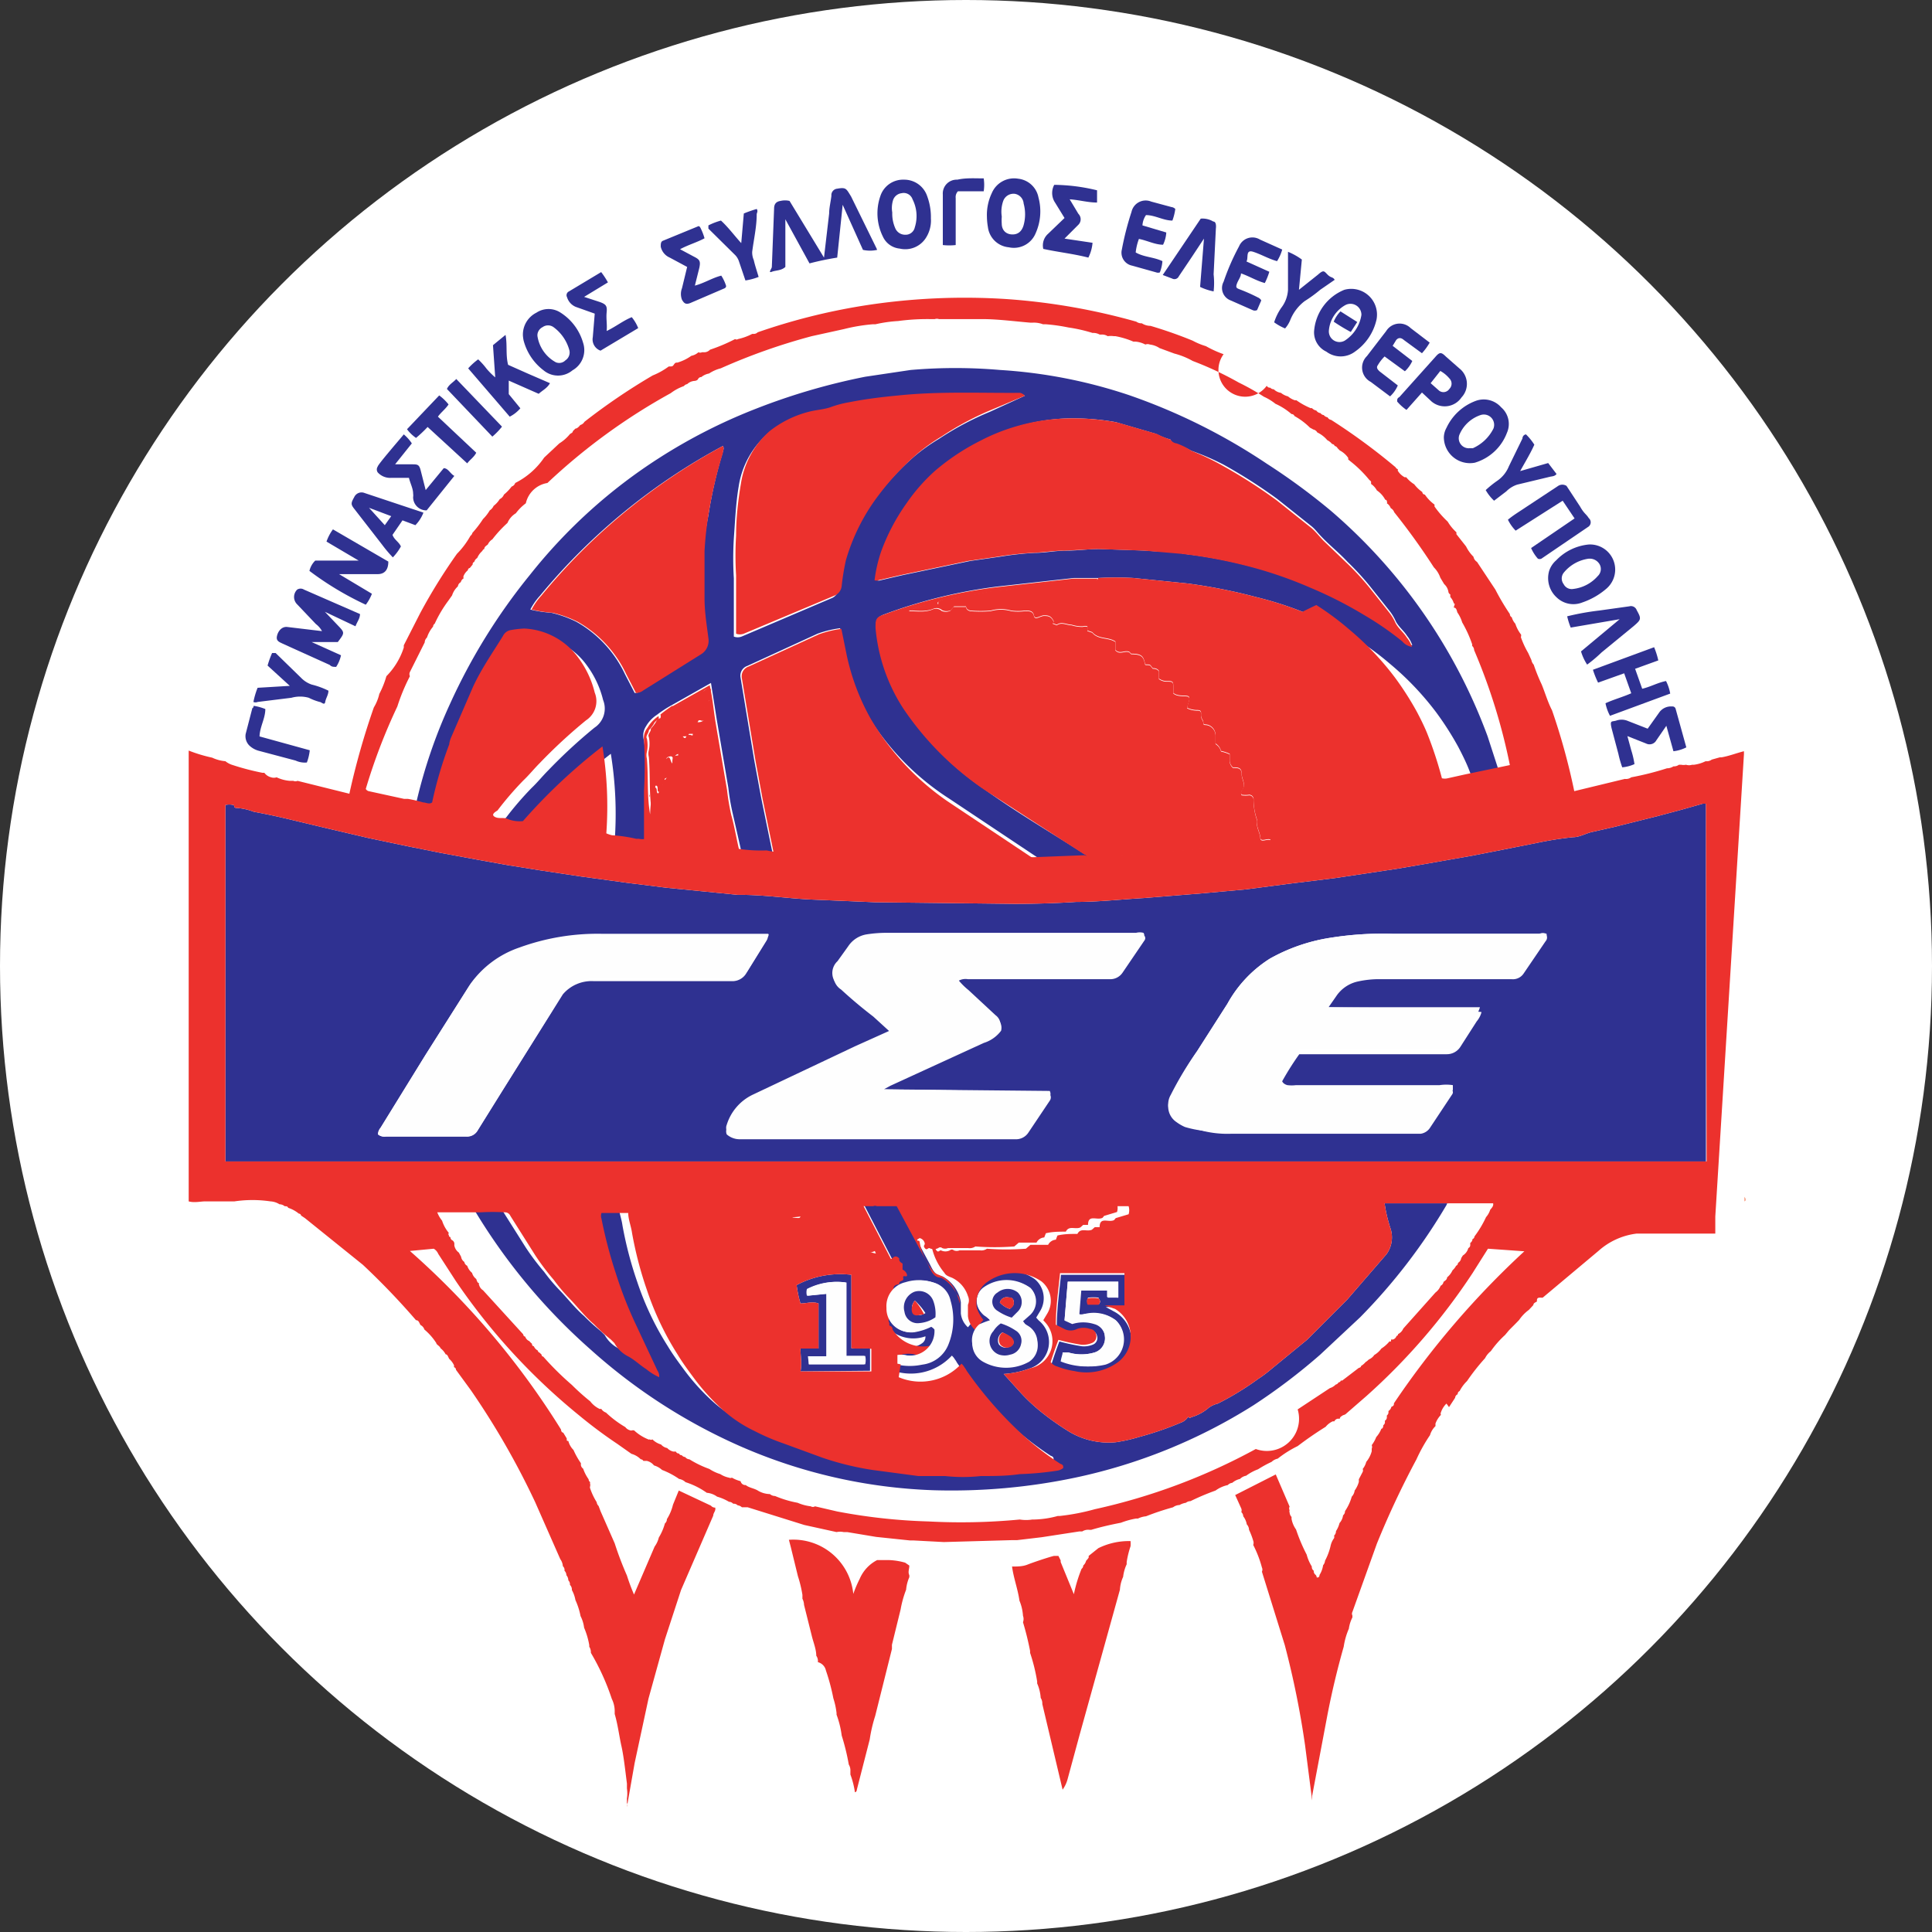 <?xml version="1.0" encoding="iso-8859-1"?>
<svg xmlns="http://www.w3.org/2000/svg" width="60" height="60" xmlns:v="https://vecta.io/nano"><rect width="100%" height="100%" fill="#333333" stroke="none"/><style><![CDATA[.F{fill:#ec312d}.G{fill:#2f3191}.H{fill:#fefefe}]]></style><circle cx="30" cy="30" r="30" fill="#fff"/><path d="M32.73 48.32h.14l.07.14h0 0a0 0 0 0 0 0 .05l.41 1h0a4.49 4.49 0 0 1 .24-.79.12.12 0 0 0 .05-.1h0a.29.29 0 0 0 .09-.15h0 0s.06-.06.08-.1h0v-.05h0 0 0 0 0 0 0l.3-.24h0 0a2.14 2.14 0 0 1 1-.22.88.88 0 0 1 0 .16 2.92 2.92 0 0 0-.12.49v.07a1.25 1.25 0 0 0-.11.39h0a1.12 1.12 0 0 0-.1.4l-.8 2.88-.45 1.62-.38 1.4a1 1 0 0 1-.15.31l-.63-2.66a.32.32 0 0 0-.05-.19h0a1.35 1.35 0 0 0-.11-.45v-.06a5.51 5.51 0 0 0-.22-.89v-.06a8.89 8.89 0 0 0-.22-.89h0a.29.29 0 0 0 0-.2h0a1.47 1.47 0 0 0-.11-.47h0c-.05-.36-.18-.69-.23-1.06.17 0 .33 0 .48-.06s.62-.22.82-.27zm-7.33 3.3h0a.29.29 0 0 0-.05-.2h0c0-.19-.08-.39-.13-.58l-.25-1h0a.45.45 0 0 0-.05-.19v-.12a3.77 3.77 0 0 0-.14-.58h0l-.22-.9-.06-.23a1.87 1.87 0 0 1 2 1.68 3.9 3.9 0 0 1 .2-.47 1.17 1.17 0 0 1 .54-.58h.09.29a2.09 2.09 0 0 1 .49.08h0l.13.09c0 .11-.05.2 0 .3v.06a1.24 1.24 0 0 0-.1.39h0a3.25 3.25 0 0 0-.17.61l-.27 1.1v.06.07l-.52 2.08a4.55 4.55 0 0 0-.17.73l-.4 1.56s0 .07-.06.08h0a2.61 2.61 0 0 0-.14-.55V55a.35.35 0 0 0-.05-.2h0a7 7 0 0 0-.22-.9h0a2.94 2.94 0 0 0-.16-.65v-.05a2.36 2.36 0 0 0-.1-.46 6.42 6.42 0 0 0-.23-.86h0a.34.34 0 0 0-.25-.26z" class="F"/><g class="G"><path d="M27.24 7.76a1 1 0 0 1-.44 0l-.63-1.4L26 8a8.77 8.77 0 0 0-.86.18l-.75-1.37v1.48c-.13.12-.29.1-.42.15s0-.1 0-.15l.07-1.81c0-.14.06-.22.2-.24a.6.6 0 0 1 .28 0L25.59 8l.16-1.37c0-.18.05-.37.07-.55a.2.2 0 0 1 .18-.22c.28-.05.28 0 .43.24l.78 1.59a.64.64 0 0 1 .03.07zM11.18 19.07c0 .14-.09.24-.14.38l-.95-.45h0l.4.42c.22.23.22.23 0 .52h-.81 0l.91.41a1.05 1.05 0 0 1-.15.36c-.09 0-.14 0-.2-.06l-1.46-.66c-.1-.05-.21-.08-.18-.23s.14-.3.31-.29l1.09.13a.69.69 0 0 0-.19-.22l-.58-.61a.32.32 0 0 1 0-.46.2.2 0 0 1 .21 0zm.37-.63a1.37 1.37 0 0 1-.19.34 9.66 9.66 0 0 1-1.75-1.05.65.65 0 0 1 .18-.32h1.35 0l-1-.59a1.4 1.4 0 0 1 .2-.38l1.72 1c0 .25-.11.39-.33.39h-1.2 0zm33.29-4.86a.63.63 0 0 1 .08-.29 1.63 1.63 0 0 1 .91-.84.72.72 0 0 1 .79.2.68.68 0 0 1 .18.79 1.53 1.53 0 0 1-1 .93.81.81 0 0 1-.96-.79zm.8.34h.1a1.31 1.31 0 0 0 .64-.61.32.32 0 0 0-.4-.42 1.09 1.09 0 0 0-.66.62.31.31 0 0 0 .32.41zM28.91 6.78a1 1 0 0 1-.17.63.76.76 0 0 1-.8.31.64.64 0 0 1-.52-.37 1.63 1.63 0 0 1-.08-1.26.74.74 0 0 1 .73-.51.75.75 0 0 1 .72.5 1.88 1.88 0 0 1 .12.7zm-1.2-.18a1.11 1.11 0 0 0 .09.48.33.33 0 0 0 .31.21.29.29 0 0 0 .3-.23 1.15 1.15 0 0 0-.07-.87A.29.29 0 0 0 28 6a.32.32 0 0 0-.26.2.82.82 0 0 0-.03.4zm13.1 3.69A1.51 1.51 0 0 1 41.75 9a.8.8 0 0 1 1 .92 1.65 1.65 0 0 1-.67 1 .74.74 0 0 1-.89 0 .66.66 0 0 1-.38-.63zm1.47-.51a.34.34 0 0 0-.49-.31 1 1 0 0 0-.52.79.33.33 0 0 0 .49.32 1.16 1.16 0 0 0 .52-.8zm7.06 7.13a.78.78 0 0 1 .55 1.37 2.25 2.25 0 0 1-.75.43.75.75 0 0 1-.8-.16.81.81 0 0 1-.23-.82.74.74 0 0 1 .22-.33 1.61 1.61 0 0 1 1.01-.49zm0 .44a1.21 1.21 0 0 0-.78.44.29.29 0 0 0 0 .35.28.28 0 0 0 .3.15 1.19 1.19 0 0 0 .76-.4.3.3 0 0 0 .06-.36.35.35 0 0 0-.31-.18zM30.65 6.74A1.58 1.58 0 0 1 30.8 6a.75.75 0 0 1 .82-.45.72.72 0 0 1 .63.58 1.66 1.66 0 0 1-.09 1.12.73.73 0 0 1-.83.43.72.72 0 0 1-.65-.63 2 2 0 0 1-.03-.31zm.46 0a1.34 1.34 0 0 0 0 .2c0 .21.13.33.31.34s.31-.08.37-.29a1.27 1.27 0 0 0 0-.67.33.33 0 0 0-.27-.3.34.34 0 0 0-.36.21 1 1 0 0 0-.05.49zm-14.87 3.69a.76.76 0 0 1 .42-.72.68.68 0 0 1 .75 0 1.65 1.65 0 0 1 .7.94.72.72 0 0 1-.33.85.7.7 0 0 1-.9 0 1.7 1.7 0 0 1-.62-.93 1.25 1.25 0 0 1-.02-.14zm.45 0a1.12 1.12 0 0 0 .57.82.27.27 0 0 0 .3-.06.29.29 0 0 0 .12-.32 1.31 1.31 0 0 0-.49-.71.29.29 0 0 0-.34 0 .29.29 0 0 0-.16.23zm30.38 6.05a1.31 1.31 0 0 1-.24-.34c.18-.15.37-.26.56-.39l1-.66a.24.24 0 0 1 .26 0l.42.64c.13.23.19.23.27.36a.17.17 0 0 1 0 .26l-1.47 1a.13.13 0 0 1-.11 0 1.25 1.25 0 0 1-.21-.33l1.35-.92-.37-.55zm4.3 3.62a2.41 2.41 0 0 1 .13.41l-.72.26.22.62c.26-.06.48-.19.74-.24a1.38 1.38 0 0 1 .13.39l-1.87.69a1.4 1.4 0 0 1-.14-.39c.26-.12.53-.19.8-.31l-.22-.62-.81.29a2.78 2.78 0 0 1-.16-.4z"/><path d="M14.54 11.44a2 2 0 0 1 .31-.28 2.26 2.26 0 0 1 .26.29 2.29 2.29 0 0 0 .27.27l-.07-1 .39-.32c.06.32 0 .62.08.93l.63.28.67.29c-.09.16-.23.22-.35.33l-.93-.41v.42l.36.44a1.06 1.06 0 0 1-.33.26zm28.71-.7l.61.47a1 1 0 0 1-.23.32l-.63-.46a1.31 1.31 0 0 0-.21.27c-.06.08 0 .14.05.19l.57.44a1 1 0 0 1-.24.34l-.6-.45a.5.5 0 0 1-.12-.8l.6-.78a.49.49 0 0 1 .76-.09l.59.45a1.85 1.85 0 0 1-.24.33l-.41-.3-.15-.11c-.09-.08-.17-.08-.24 0zm-7.03-3.52a1 1 0 0 1-.1.38c-.25 0-.49-.13-.75-.18a1.72 1.72 0 0 0-.1.42c.26.15.56.14.83.27a1.2 1.2 0 0 1-.08.35.16.16 0 0 1-.11 0l-.75-.21a.41.41 0 0 1-.32-.5 9.12 9.12 0 0 1 .3-1.17.45.45 0 0 1 .61-.32l.63.17a.2.2 0 0 1 .12.06 1.72 1.72 0 0 1-.09.36c-.28 0-.54-.17-.82-.17a.62.62 0 0 0-.11.32zm3.6.53a1.31 1.31 0 0 1-.16.36c-.26-.07-.49-.21-.74-.29s-.14.19-.21.3l.71.32a2.13 2.13 0 0 1-.14.35c-.26-.07-.48-.21-.74-.3 0 .11-.09.21-.13.33s0 .13.1.17a5.62 5.62 0 0 1 .56.25.21.21 0 0 1 .1.09l-.13.3a.16.16 0 0 1-.14 0l-.68-.3a.41.41 0 0 1-.22-.58 7.18 7.18 0 0 1 .48-1.1.45.45 0 0 1 .65-.21zm-26.67 8.17a1.14 1.14 0 0 1-.25.39l-.4-.15-.31.45c.05.15.2.22.26.36a1.56 1.56 0 0 1-.25.34 4 4 0 0 1-.33-.39L11 15.8c-.11-.14-.1-.18 0-.36a.25.25 0 0 1 .32-.13zm-1 .11l-.69-.26.49.54zm6.69-5.75c.29-.14.51-.32.78-.43a1.27 1.27 0 0 1 .2.34l-1.17.7a.37.37 0 0 1-.24-.42l.06-.73-.59-.21a.47.47 0 0 1-.27-.3.13.13 0 0 1 .06-.18l1-.6h0a2.53 2.53 0 0 1 .21.32l-.74.45.49.16c.19.07.23.12.21.32s.02.37 0 .58z"/><path d="M12.79 13.77l-.52.65h.52c.18 0 .23 0 .28.21l.15.59.56-.68c.14 0 .2.17.33.24l-.86 1.07a.41.41 0 0 1-.42-.41.37.37 0 0 0 0-.11c0-.16-.09-.32-.13-.49h-.55a.52.52 0 0 1-.42-.17.16.16 0 0 1 0-.18c0-.06.74-.91.81-1a1.32 1.32 0 0 1 .25.28zm8.95-6.72a1.83 1.83 0 0 1 .14.35c-.24.13-.5.2-.76.34l.43.23c.18.09.21.14.17.34l-.14.56c.3-.08.54-.24.82-.31a1.3 1.3 0 0 1 .15.32c0 .07-.07.08-.11.1l-1 .43c-.15.06-.2 0-.26-.1a.5.5 0 0 1 0-.36l.16-.66L20.8 8a.48.48 0 0 1-.28-.34c0-.08 0-.15.06-.18l1.12-.46zm10.66.68a.48.48 0 0 1 .15-.47l.51-.49-.32-.52a.54.54 0 0 1 0-.51 5.83 5.83 0 0 1 1.33.17v.38c-.29 0-.55-.08-.85-.1l.27.45a.24.24 0 0 1 0 .34l-.43.43.87.13a1.26 1.26 0 0 1-.13.46c-.47-.12-.94-.17-1.4-.27zm19.35 14.81l-.31.45a.24.24 0 0 1-.32.1l-.58-.23.12.44a2.71 2.71 0 0 1 .1.43 1.18 1.18 0 0 1-.38.1 3.31 3.31 0 0 1-.12-.42l-.21-.79c-.06-.26 0-.2.14-.24a.5.5 0 0 1 .34 0l.64.25.37-.52a.45.45 0 0 1 .39-.17.1.1 0 0 1 .11.08l.33 1.19a1.15 1.15 0 0 1-.4.12zm-7.59-10.35l-.48.54a1.48 1.48 0 0 1-.29-.26c0-.07 0-.1.07-.14l1.12-1.25c.13-.15.18-.15.33 0l.41.36a.61.61 0 0 1 .07.9.63.63 0 0 1-.93.13zm.27-.29l.26.23a.22.22 0 0 0 .32-.05.23.23 0 0 0 0-.33 1 1 0 0 0-.28-.23zm4.24 7.24a8.1 8.1 0 0 1 1-.18l.93-.13a.19.19 0 0 1 .23.12c.15.27.14.29-.09.49l-1 .82a4.29 4.29 0 0 1-.45.38 1.53 1.53 0 0 1-.19-.41l1.2-1-1.52.26a2.28 2.28 0 0 1-.11-.35zM37.29 6.79a.65.65 0 0 1 .39.09c.09 0 .09.14.08.22l-.07 1.42a2.37 2.37 0 0 1 0 .53 1.73 1.73 0 0 1-.42-.14l.12-1.5h0L37 8l-.39.58a.15.15 0 0 1-.21.07l-.29-.11zm3.14 1.27l-.09.94.59-.47c.18-.16.19-.11.3 0s.16.06.22.16L41 9a4.21 4.21 0 0 1-.48.35 1.38 1.38 0 0 0-.45.59.92.92 0 0 1-.16.26 1.63 1.63 0 0 1-.34-.19 1.7 1.7 0 0 1 .22-.45A1 1 0 0 0 40 9V7.94v-.12a2 2 0 0 1 .43.24zm-16.87.54a1.91 1.91 0 0 1-.41.11l-.2-.59a.52.52 0 0 0-.11-.19L22 7.1V7a2 2 0 0 1 .39-.15c.23.21.41.46.63.7l.08-.92a3.84 3.84 0 0 1 .4-.14c.05.07 0 .12 0 .17 0 .38-.09.77-.14 1.16a.6.6 0 0 0 .05.26c.03.14.09.32.15.52zM9 21.3l-.69-.63a2.93 2.93 0 0 1 .14-.39h.11l.8.78a.83.83 0 0 0 .32.2 2.5 2.5 0 0 1 .52.19c0 .13-.08.23-.1.35s-.12 0-.17 0a1.71 1.71 0 0 1-.34-.13 1 1 0 0 0-.54 0L8 21.8a.17.17 0 0 1-.13 0 2.41 2.41 0 0 1 .13-.44zm39.08-6.92l.26.34c-.06.08-.15.07-.22.09l-1 .24a.85.85 0 0 0-.34.21l-.38.29a1.4 1.4 0 0 1-.26-.33 3.26 3.26 0 0 1 .36-.29 1 1 0 0 0 .36-.45l.42-.86s0-.11.11-.13a1.72 1.72 0 0 1 .26.32c-.12.27-.28.53-.44.82z"/><path d="M13.28 13.26a3.82 3.82 0 0 1-.36.34 1.18 1.18 0 0 1-.28-.27l1-1.05a1.53 1.53 0 0 1 .29.28c-.09.14-.23.24-.33.38l1.19 1.12c-.07.14-.19.21-.28.33zm-5.4 8.66a1.61 1.61 0 0 1 .36.1c0 .29-.17.55-.18.85l1.56.43a1.51 1.51 0 0 1-.09.38.68.68 0 0 1-.35-.06l-1.13-.3a.68.68 0 0 1-.31-.17.41.41 0 0 1-.11-.36l.21-.81c0 .02.02.02.04-.06zM30.55 5.54a1.34 1.34 0 0 1 0 .4h-.8a.26.26 0 0 0-.07.21v1.46a1.78 1.78 0 0 1-.4 0h0V6.04a.43.43 0 0 1 .45-.46c.27-.06.53-.04.82-.04zm-15.26 8.02l-1.41-1.48c.06-.14.19-.2.29-.31l1.42 1.48a2.18 2.18 0 0 1-.3.31z"/></g><path d="M54.17 37.31v-.53-13.36-.09c0-.03 0 .08 0 .13v.71 13c.04.04.09.11 0 .14z" fill="#f8aa93"/><path d="M7 36.07V25a.49.49 0 0 1 .24 0c.06 0 0 .08.09.09a1.81 1.81 0 0 1 .55.12q.49.09 1 .21l1.3.31 1.28.3 1.29.27.9.18 1.13.21 1 .18 1 .16 1.26.19 1.46.2 1.2.15 1.21.12 1 .1H23c.77 0 1.52.12 2.29.15l1.88.08 4.33.05q1 0 1.92-.06c.7 0 1.4-.08 2.1-.12l1.86-.15 1.32-.12 1.3-.17 1.46-.18 1-.15.93-.14.82-.14.74-.13.74-.13.77-.15 1.26-.25a10.92 10.92 0 0 1 1.13-.18c.22 0 .41-.13.63-.17l.66-.15.76-.19.56-.14.75-.2.67-.19h.1v11.11zm34.26-4.79l.25-.36a1.09 1.09 0 0 1 .62-.43 3.09 3.09 0 0 1 .61-.08h4.21a.4.4 0 0 0 .37-.18l.68-1a.17.17 0 0 0 0-.23.28.28 0 0 0-.2 0h-4.54a10.32 10.32 0 0 0-1.92.12 5.57 5.57 0 0 0-1.9.65 3.85 3.85 0 0 0-1.32 1.4l-.94 1.47a10.6 10.6 0 0 0-.82 1.36.58.58 0 0 0 .18.78 1.35 1.35 0 0 0 .26.15 3.21 3.21 0 0 0 1.43.28h5.64.25a.42.42 0 0 0 .28-.17l.69-1.04s.07-.08 0-.15a1.39 1.39 0 0 0-.41 0h-4.43a1.1 1.1 0 0 1-.27 0c-.15 0-.22-.16-.15-.29a8.73 8.73 0 0 1 .52-.82h4.58a.5.5 0 0 0 .43-.24l.5-.78a.73.73 0 0 0 .15-.29c-1.61-.18-3.18-.11-4.77-.15zm-13.81 2.55l.2-.11 2.9-1.33a1.07 1.07 0 0 0 .54-.38.37.37 0 0 0-.14-.39l-.84-.78a2.1 2.1 0 0 1-.36-.37.44.44 0 0 1 .31-.06h4.4a.46.46 0 0 0 .4-.2l.68-1a.12.12 0 0 0 0-.15.45.45 0 0 0-.23 0h-7.67a4 4 0 0 0-.7.05.85.85 0 0 0-.56.37c-.1.16-.22.31-.33.46a.5.5 0 0 0 .07.79 14.28 14.28 0 0 0 1 .84l.57.52-1.13.51-3.19 1.51a1.54 1.54 0 0 0-.8.93.25.25 0 0 0 0 .19.61.61 0 0 0 .43.15h8.52a.46.46 0 0 0 .42-.21l.67-1a.18.18 0 0 0 0-.18c-1.72-.14-3.44-.13-5.16-.16zm-15.71 1.4a.31.31 0 0 0 .22.07h2.53a.38.38 0 0 0 .35-.2l.76-1.22 1.46-2.33.42-.67a1.17 1.17 0 0 1 .95-.41h1.81 2.47a.5.5 0 0 0 .47-.25l.62-1s.06-.08 0-.14-.16 0-.25 0q-2.44 0-4.89 0a7.09 7.09 0 0 0-2.58.42 3.08 3.08 0 0 0-1.52 1.14l-1.38 2.18-1.4 2.27a.3.3 0 0 0-.04.14zm35.04-10.1l-.54.12a.38.38 0 0 1-.18 0 12.05 12.05 0 0 0-.46-1.4c-.09-.22-.2-.44-.31-.65a9.4 9.4 0 0 0-.69-1.08 9 9 0 0 0-1.44-1.51 8.62 8.62 0 0 0-1-.74 12.3 12.3 0 0 0-1.71-.87 11 11 0 0 0-1.45-.46 16.91 16.91 0 0 0-2.12-.42l-1.68-.17a10.17 10.17 0 0 0-1.1 0h-.75l-2.33.26a15.57 15.57 0 0 0-3.56.87c-.21.08-.27.17-.25.41a5.46 5.46 0 0 0 .86 2.5 9.37 9.37 0 0 0 2.5 2.52c1 .72 2.06 1.34 3.09 2a1.48 1.48 0 0 1 .35.25c0 .05 0 0-.07 0l-1.54.06h0v-.07l-2.91-1.94A8.09 8.09 0 0 1 27 22.3a7 7 0 0 1-.75-2l-.16-.79a3.25 3.25 0 0 0-.7.17l-2.18 1a.32.32 0 0 0-.21.37l.18 1.09.24 1.45.22 1.19.38 1.85a4.64 4.64 0 0 1-1-.07c.08 0 0-.09 0-.13l-.27-1.19a6.88 6.88 0 0 1-.13-.77l-.36-2.12-.18-1.14-1.22.69a3.64 3.64 0 0 0-.46.3 1.06 1.06 0 0 0-.34.36.52.52 0 0 0-.06.44 13.82 13.82 0 0 1 .1 1.58v1.7h-.08a4.52 4.52 0 0 0-.75-.11.94.94 0 0 1-.18-.06 11.67 11.67 0 0 0-.12-2.7 17.53 17.53 0 0 0-2.47 2.32 1 1 0 0 1-.46-.06c-.13-.07-.28 0-.41-.07s0-.15.08-.2a10.06 10.06 0 0 1 .8-.93c.18-.17.34-.37.52-.55a16.2 16.2 0 0 1 1.43-1.32.71.71 0 0 0 .27-.86 3 3 0 0 0-.5-1.07 2.2 2.2 0 0 0-1.69-.92 3.15 3.15 0 0 0-.43.05.33.33 0 0 0-.23.18c-.32.52-.66 1-.93 1.58l-.68 1.57a.79.79 0 0 0-.06.22 12.4 12.4 0 0 0-.53 1.8c-.09.07-.19 0-.28 0a4 4 0 0 0-.47-.11.5.5 0 0 1 0-.12 15.89 15.89 0 0 1 1.05-3.07 18.35 18.35 0 0 1 2.48-4 16.4 16.4 0 0 1 4-3.62 17 17 0 0 1 3-1.53 19.87 19.87 0 0 1 3.41-1l1.41-.21a16.14 16.14 0 0 1 2.78 0 15.59 15.59 0 0 1 4 .78 18.59 18.59 0 0 1 4.28 2.13 19.9 19.9 0 0 1 2 1.47 16.94 16.94 0 0 1 4.86 7l.37 1.14c.11.39.13.75.21 1.12zM36.35 13.65a2.32 2.32 0 0 1-.46-.18l-1.24-.36A7.45 7.45 0 0 0 33 13a6.05 6.05 0 0 0-1.47.27 6 6 0 0 0-1 .41 7 7 0 0 0-1.42.94 5.63 5.63 0 0 0-.88 1 6.31 6.31 0 0 0-.8 1.52 4.48 4.48 0 0 0-.2.88.17.17 0 0 0 .12 0l.69-.16 2.1-.44.91-.13a9.91 9.91 0 0 1 1.08-.12c.33 0 .65-.07 1-.07s.67-.05 1-.05l1.47.05c.47.05.78 0 1.16.1a15 15 0 0 1 2.31.45 13 13 0 0 1 1.63.55 12.77 12.77 0 0 1 1.69.86 9.38 9.38 0 0 1 1.17.81.5.5 0 0 0 .3.17.9.9 0 0 0-.16-.29c-.1-.16-.26-.28-.35-.45a1.5 1.5 0 0 0-.19-.32l-.62-.78a8.18 8.18 0 0 0-.69-.75c-.23-.25-.49-.46-.73-.7s-.24-.28-.38-.4l-1.08-.86A15.94 15.94 0 0 0 38 14.43a7.64 7.64 0 0 0-1-.43 2 2 0 0 0-.42-.18.26.26 0 0 1-.23-.17zm-4.52-1.36a.3.3 0 0 0-.22 0c-1.25 0-2.51-.05-3.77.08-.51 0-1 .11-1.53.21a3.33 3.33 0 0 0-.6.16c-.21.07-.45.08-.67.14a3.27 3.27 0 0 0-1.21.6 2.71 2.71 0 0 0-.89 1.63c-.09.53-.11 1.07-.15 1.61a10.26 10.26 0 0 0 0 1.24v1.26.55a.34.34 0 0 0 .24 0l2.79-1.19a.36.36 0 0 0 .23-.31 7.22 7.22 0 0 1 .13-.79 6.16 6.16 0 0 1 1-2 8.39 8.39 0 0 1 1.22-1.31 5.81 5.81 0 0 1 .76-.54 9.19 9.19 0 0 1 1.58-.84zm-9.38 1.56a19 19 0 0 0-5.68 4.65 1.94 1.94 0 0 0-.3.43 3.8 3.8 0 0 0 .65.1 3.63 3.63 0 0 1 .78.28 3.66 3.66 0 0 1 1.51 1.63l.3.58a.36.36 0 0 0 .23-.08l1.79-1.12a.49.49 0 0 0 .23-.5l-.12-1.25v-1.45A10.36 10.36 0 0 1 22 16a13.85 13.85 0 0 1 .44-1.93c.01-.07.06-.14.01-.22z" class="G"/><path d="M34 26.77a1.48 1.48 0 0 0-.35-.25l-3.09-2A9.37 9.37 0 0 1 28.05 22a5.46 5.46 0 0 1-.86-2.5c0-.24 0-.33.25-.41a15.57 15.57 0 0 1 3.56-.86l2.33-.26h.75c0 .07-.07.06-.11.06h-.28a4.9 4.9 0 0 0-.67.07c-.36 0-.71.06-1.06.11a2.63 2.63 0 0 0-.55.09 1.76 1.76 0 0 1-.39.06c-.31 0-.6.11-.91.14a1.46 1.46 0 0 0-.6.14h-.11a.35.35 0 0 0-.28.07v.07a1.82 1.82 0 0 0-.9.2c.25 0 .51.05.76-.06a.26.26 0 0 1 .26.05.32.32 0 0 0 .27 0l.1-.12H30s0 .1.13.13a3.66 3.66 0 0 0 .64 0 1.13 1.13 0 0 1 .63 0 1.55 1.55 0 0 0 .43 0c.13 0 .25 0 .28.15s.2 0 .31 0 .19 0 .27.12 0 .08 0 .12l.13.05c.15-.11.31 0 .46 0a1.06 1.06 0 0 0 .35.05.22.22 0 0 1 .14 0v.13l.15.05c.19.23.5.14.72.29v.26c.14.15.28 0 .43.06l.06.06c.33 0 .38.08.43.31 0 .05.11 0 .17.05l.07.09c.05 0 .13 0 .19.08v.24a.41.41 0 0 0 .25.08c.19 0 .2 0 .2.23v.14c.13.1.28.07.43.09s0 .25 0 .37a.73.73 0 0 0 .29.07c.09 0 .15 0 .14.13s.06.16.07.24 0 .07.1.08.27.11.28.32v.27a.38.38 0 0 1 .17.23 1.22 1.22 0 0 1 .27.09v.23a.3.3 0 0 0 .1.19h0c.15 0 .27 0 .27.19s.16.34 0 .53a.13.13 0 0 0 0 .13.86.86 0 0 0 .24 0 .14.14 0 0 1 .13.16 1.92 1.92 0 0 0 .1.59.14.14 0 0 1 0 .09c0 .19.1.33.11.49s.23 0 .32.07a.52.52 0 0 1-.3.06l-2.12.24-2.38.18z" class="F"/><path d="M44.93 37.41a17.91 17.91 0 0 1-2.69 3.5L41 42.07a18.47 18.47 0 0 1-2.07 1.57 16.93 16.93 0 0 1-5.54 2.25 18.66 18.66 0 0 1-4.41.39 16.31 16.31 0 0 1-6-1.37 17.5 17.5 0 0 1-4.64-3 18.38 18.38 0 0 1-3.63-4.37l-.09-.14h0a6.43 6.43 0 0 1 .76 0 .18.18 0 0 1 .17.11l.77 1.22a7.38 7.38 0 0 0 .58.77 5.37 5.37 0 0 0 .49.58c.25.26.47.55.75.79a6 6 0 0 0 .53.48l.11.11a1 1 0 0 0 .44.42c.2.11.36.27.55.39a1.8 1.8 0 0 0 .4.25.28.28 0 0 0-.05-.2l-.67-1.43a12.63 12.63 0 0 1-.62-1.58 14.33 14.33 0 0 1-.45-1.71.28.28 0 0 1 0-.18h.83c0 .2.09.41.12.63a11.67 11.67 0 0 0 .46 1.76 9.1 9.1 0 0 0 .95 2c.15.25.32.48.49.71a6.72 6.72 0 0 0 .9 1 4.11 4.11 0 0 0 1 .67 6.73 6.73 0 0 0 .91.39l1.2.44a9 9 0 0 0 1.55.38l1.43.19h.83a5.15 5.15 0 0 0 1.11 0c.41 0 .81 0 1.21-.06a9.41 9.41 0 0 0 1.18-.11.38.38 0 0 0 .17-.08c0-.07 0-.1-.09-.13a9.15 9.15 0 0 1-1.16-.89 12.15 12.15 0 0 1-1.75-2 .67.67 0 0 0-.07-.11.44.44 0 0 0-.09-.11 1.73 1.73 0 0 1-1.95.42l.11-.71a1 1 0 0 1 .38 0 .62.62 0 0 0 .53-.09.24.24 0 0 0 .11-.22 1.11 1.11 0 0 1-1.32-.46.66.66 0 0 1-.11-.25h0a3.67 3.67 0 0 1 .11-.74h0a.76.76 0 0 0 .17-.23h0a3.68 3.68 0 0 1 .39-.24l-.29-.51-.89-1.72a.12.12 0 0 1 .11 0h.83a.14.14 0 0 1 .11 0l1 1.86c.1.18.16.4.42.43h0a1.12 1.12 0 0 1 .57.8v.35a.67.67 0 0 0 .22.43l.26-.31a1.15 1.15 0 0 1-.2-.36.8.8 0 0 1 .34-.83 1.46 1.46 0 0 1 1.67 0 .77.77 0 0 1 .17 1l-.12.2.08.09a.86.86 0 0 1-.26 1.48 2.86 2.86 0 0 1-.83.18l.47.52a5.79 5.79 0 0 0 .72.68 8.41 8.41 0 0 0 .84.59 2.38 2.38 0 0 0 1.45.33 5.06 5.06 0 0 0 .75-.17 10 10 0 0 0 1.3-.45.44.44 0 0 0 .2-.17h0c.06.07.09 0 .14 0a1.44 1.44 0 0 0 .51-.29.83.83 0 0 1 .27-.12 9 9 0 0 0 1.26-.77 3.79 3.79 0 0 0 .4-.3l1.11-.91 1.25-1.25 1.22-1.41a.89.89 0 0 0 .12-.81 4.56 4.56 0 0 1-.18-.77h1.83 1.54H45s-.06-.03-.07.04zM30.75 41a2.75 2.75 0 0 0-.33.23.65.65 0 0 0 .11 1.06 1.46 1.46 0 0 0 1.43 0 .6.6 0 0 0 0-1l-.21-.29.26-.23A.58.58 0 0 0 32 40a1.23 1.23 0 0 0-1.48 0 .52.52 0 0 0 0 .8 1.25 1.25 0 0 1 .23.2zm-2.88 1.38a1.83 1.83 0 0 0 .77 0 1 1 0 0 0 .82-.64 2.08 2.08 0 0 0 .06-1.35.74.74 0 0 0-.53-.56 1.38 1.38 0 0 0-.83 0 .76.76 0 0 0-.59.8.73.73 0 0 0 .9.73 1.79 1.79 0 0 0 .46-.16.34.34 0 0 1 .13.1.76.76 0 0 1-.93.79.79.79 0 0 0-.22 0z" class="G"/><path d="M24.06 26.65l-.38-1.85-.22-1.19-.24-1.45-.18-1.09a.32.32 0 0 1 .21-.37l2.18-1a3.25 3.25 0 0 1 .7-.17l.16.79a7 7 0 0 0 .75 2 8.09 8.09 0 0 0 2.38 2.56l2.91 1.94v.07h-.72-3.7c-.84 0-1.68-.06-2.53-.11l-1.32-.13zM20 26.26v-1.7A13.82 13.82 0 0 0 20 23a.52.52 0 0 1 .11-.4 1.06 1.06 0 0 1 .34-.36.17.17 0 0 1 0 .11.25.25 0 0 0-.15.14 1.25 1.25 0 0 1-.15.19c0 .09-.11.17-.06.26a1 1 0 0 1 0 .41.42.42 0 0 0 0 .21c.05.6 0 1.17.1 1.73a4 4 0 0 1 .11-.84c.14 0 .07.12.12.18s.06-.2.16-.25v-.14s.11 0 .13-.13a.82.82 0 0 1 0-.21c0-.13-.11-.25 0-.35s.1.09.17.16c0-.16 0-.24.18-.25 0-.19.06-.37.08-.54s.07 0 .13 0 0 .08 0 .1 0-.14.08-.18.11 0 .16 0a1.23 1.23 0 0 1 .12-.41c.07 0 .15 0 .21-.05s-.09-.22 0-.36.06-.2.18-.26a.42.42 0 0 1 0-.29.14.14 0 0 0-.08-.07l-.13.1a8.6 8.6 0 0 0-.84.47c-.05 0-.1.05-.15 0l1.22-.69c.09.39.12.77.18 1.14l.36 2.12a6.88 6.88 0 0 0 .13.77c.11.39.17.8.27 1.19 0 0 .05.1 0 .13l-1.26-.13-1.48-.16a.58.58 0 0 1-.24-.08zm9.8 14.22a1.12 1.12 0 0 0-.57-.8h0c-.26 0-.32-.25-.42-.43l-1-1.86h.25 6.63a.42.42 0 0 1 0 .25l-.4.12-.05.06c-.17.09-.45-.12-.45.22h-.15l-.09.08c-.16.07-.35-.07-.45.13-.21 0-.41 0-.62.05l-.05.13a.29.29 0 0 0-.24.16h-.55l-.14.12a8.25 8.25 0 0 1-1.21 0 .3.3 0 0 1-.22.05h-.63a.23.23 0 0 1-.18 0 .09.09 0 0 0-.12 0 .31.31 0 0 1-.28 0c-.05 0-.08.08-.14 0s0-.08 0-.14a.21.21 0 0 0-.16-.17l-.08.05c0 .06.07 0 .08.07a1.87 1.87 0 0 0 .41.89c.06.11.19.12.29.18a.94.94 0 0 1 .44.54.32.32 0 0 1 .1.3z" class="F"/><path d="M32.66 42.35q.11-.35.24-.69a6.28 6.28 0 0 0 .7.15.72.72 0 0 0 .36-.06.22.22 0 0 0 .11-.26.21.21 0 0 0-.19-.17.61.61 0 0 0-.4 0 .43.43 0 0 1-.4 0l-.26-.13c0-.52.07-1 .13-1.6h2v1h-.61l.31.17a1 1 0 0 1 .12 1.63 1.66 1.66 0 0 1-1.38.3 2.44 2.44 0 0 1-.53-.14.39.39 0 0 1-.2-.2zm2.07-2.05v-.49h-1.57l-.1 1.2.24.11a1.13 1.13 0 0 1 .68 0 .45.45 0 0 1 .34.42.46.46 0 0 1-.32.46 1.43 1.43 0 0 1-.82 0h-.16a1.29 1.29 0 0 0-.08.28 2.12 2.12 0 0 0 1.36.08.82.82 0 0 0 .35-1.36 1.13 1.13 0 0 0-.94-.2c-.07 0-.13.06-.21 0l.06-.74h.82v.22zm-.61 0a1.22 1.22 0 0 0-.33 0 .2.2 0 0 0 0 .2h.34c.05-.08.05-.08-.01-.18z" class="G"/><path d="M26.79 37.4l.89 1.72.29.51a3.68 3.68 0 0 0-.39.24.11.11 0 0 1 .07-.12s.08 0 .06-.1.11 0 .12-.07 0 0 0 0h0c0-.06-.06-.15-.14-.18v-.19s-.13-.06-.1-.15a.16.16 0 0 0-.11-.07c-.08 0-.1.08-.17.08a.49.49 0 0 1-.14-.22c-.32.16-.58-.08-.86-.12l-1.24-.59v-.12c0-.04-.3 0-.4-.12s.15 0 .19-.12a1.91 1.91 0 0 1-.58 0c-.05-.06-.16-.09-.21-.19s.17-.06.19-.16h1.86.66z" class="F"/><path d="M24.86 42.59c.05-.24 0-.46 0-.71h.56v-1.4c-.19-.07-.37 0-.56 0a3.61 3.61 0 0 1-.12-.57 2.89 2.89 0 0 1 1.7-.32v2.28h.58v.7zm.26-.22h1.72a.57.57 0 0 0 0-.26h-.58v-2.28a2 2 0 0 0-1.2.2.39.39 0 0 0 0 .21l.6-.06v1.94h-.57z" class="G"/><g class="F"><path d="M54.16 23.42v-.09h0c-.24.06-.46.15-.7.19h-.05l-.25.07a.26.26 0 0 1-.19.05h0a1.15 1.15 0 0 1-.36.11h-.06a.31.31 0 0 1-.19 0h0a.37.37 0 0 1-.15 0h-.07a.26.26 0 0 1-.17.05h0a.36.36 0 0 1-.2.06h0a9 9 0 0 1-1.11.28h0a.28.28 0 0 1-.2.05l-1.57.38a20.13 20.13 0 0 0-.69-2.51c-.13-.25-.21-.53-.32-.8a5.73 5.73 0 0 1-.25-.62h0a.27.27 0 0 1-.07-.14l-.1-.22a2.86 2.86 0 0 1-.22-.47h0a.05.05 0 0 1 0-.05h0 0 0 0v-.05a1.11 1.11 0 0 1-.18-.34h0a.49.49 0 0 1-.11-.2h0a.11.11 0 0 1-.06-.1h0a7.23 7.23 0 0 1-.45-.76h0l-.57-.86h0 0 0a0 0 0 0 1 0 0h0a.24.24 0 0 1-.11-.16h0 0a1.18 1.18 0 0 1-.23-.32h0l-.3-.38v-.06h0a1.44 1.44 0 0 1-.27-.33h0a3.07 3.07 0 0 1-.41-.47h0v-.06h0 0 0 0 0 0 0 0a1.26 1.26 0 0 1-.3-.31h0s-.07 0-.08-.08h0 0 0 0 0 0 0a1.13 1.13 0 0 1-.25-.24h0a1 1 0 0 1-.25-.22h0-.05 0a.57.57 0 0 1-.21-.2h0a0 0 0 0 1 0 0h0 0 0 0 0v-.05h0a.11.11 0 0 1-.07-.06h0 0 0 0a19.15 19.15 0 0 0-2-1.47h0a.15.15 0 0 1-.11-.08h0a.19.19 0 0 1-.12-.07h0a.13.13 0 0 1-.1-.06h0a.18.18 0 0 1-.13-.08h0a.25.25 0 0 1-.14-.08h0 0 0 0a.05.05 0 0 1-.05 0h0a2.26 2.26 0 0 1-.43-.24h0 0-.05a.63.63 0 0 1-.21-.12h0a.57.57 0 0 1-.22-.11h0a.39.39 0 0 1-.22-.11h0s-.07 0-.11-.05h0a.11.11 0 0 1-.11-.06h0A.36.36 0 0 1 38 11h0a3.43 3.43 0 0 1-.55-.25h0a2.09 2.09 0 0 1-.41-.17 13.63 13.63 0 0 0-1.31-.46h0a.5.5 0 0 1-.27-.08h0a.26.26 0 0 1-.17-.05 19.88 19.88 0 0 0-4-.7 20.13 20.13 0 0 0-4.52.21 19.23 19.23 0 0 0-3.24.82.17.17 0 0 1-.12.05h-.05a1.79 1.79 0 0 1-.44.16h0a.08.08 0 0 1-.09 0h0a5.37 5.37 0 0 1-.78.33h0a.25.25 0 0 1-.17.08h-.08a.13.13 0 0 1-.11 0h0a.46.46 0 0 1-.22.11h0a1.43 1.43 0 0 1-.43.21c-.05 0-.07 0-.11.06s-.06.06-.11.06h0-.05 0 0 0a2.22 2.22 0 0 1-.5.28h0 0a19.26 19.26 0 0 0-2.12 1.44 0 0 0 0 1 0 0h0 0 0a.22.22 0 0 1-.13.1h0 0 0s-.08.11-.15.11l-.08.08c0 .05-.05.06-.09.09h0a1.3 1.3 0 0 1-.33.29h0l-.47.44h0 0 0a2.38 2.38 0 0 1-.9.79h0a0 0 0 0 1 0 0h0a.17.17 0 0 1-.11.11h0a1.42 1.42 0 0 1-.24.25h0 0 0a.26.26 0 0 1-.13.14h0 0 0 0 0 0 0a.76.76 0 0 1-.19.21h0 0 0a.32.32 0 0 1-.12.14h0a1.31 1.31 0 0 1-.21.27h0a3.28 3.28 0 0 1-.33.43h0 0 0a.15.15 0 0 1-.06.09h0a2.56 2.56 0 0 1-.42.56.08.08 0 0 0 0 0 17.55 17.55 0 0 0-1.14 1.84l-.51 1h0 0v.07h0A2.24 2.24 0 0 1 12 21h0a2.87 2.87 0 0 1-.22.55h0a1.42 1.42 0 0 1-.17.42 23 23 0 0 0-.76 2.68l-1.61-.4a.16.16 0 0 1-.13 0H9a1.19 1.19 0 0 1-.41-.11h0a.26.26 0 0 1-.17 0h0a.37.37 0 0 1-.21-.14h-.06a7.79 7.79 0 0 1-.92-.24.65.65 0 0 1-.23-.12h0a1.19 1.19 0 0 1-.41-.11h0a4.71 4.71 0 0 1-.73-.22h0v14c.18.05.36 0 .52 0h.9a3.82 3.82 0 0 1 1.12 0 .58.58 0 0 1 .28.09h0a.25.25 0 0 1 .16.06h0c.05 0 .09 0 .11.05h0a1 1 0 0 1 .33.18h0 0s.06 0 .07.06l.12.08 1.8 1.45A22.63 22.63 0 0 1 12.92 41c.09 0 .1.09.14.15h0 0 0 0 0a.24.24 0 0 1 .12.14h0a1.86 1.86 0 0 1 .37.42h0 0 0c0 .05.11.09.13.16h0a.58.58 0 0 1 .16.19h0 0c.06 0 .08.09.11.14a0 0 0 0 1 0 0 .62.62 0 0 1 .15.2h0 0 0 0v.06h0a.08.08 0 0 1 .06.08l.46.63a24.19 24.19 0 0 1 2 3.48l.78 1.77a.42.42 0 0 1 .08.22h0a.15.15 0 0 1 .05.14h0a.2.2 0 0 1 .06.14h0a.25.25 0 0 1 .06.16h0a.17.17 0 0 1 .05.14h0a.2.2 0 0 1 .06.16h0a1 1 0 0 1 .11.31h0a2.24 2.24 0 0 1 .16.5h0a1.08 1.08 0 0 1 .11.36h0a2.41 2.41 0 0 1 .16.54v.05a.32.32 0 0 1 .05.19h0a7.3 7.3 0 0 1 .65 1.43h0a.87.87 0 0 1 .09.36h0 0 0v.11c.1.34.14.69.21 1s.12.77.17 1.16v.07.08a1.06 1.06 0 0 1 0 .31v.14a.13.13 0 0 1 0 .12l.24-1.36.43-2 .51-1.84.5-1.53 1-2.31c0-.09.09-.15.06-.25h0a.16.16 0 0 1-.13-.06h0 0l-1-.47-.18.44h0a1.49 1.49 0 0 1-.19.45h0a.16.16 0 0 1-.06.13h0a1.72 1.72 0 0 1-.19.44 0 0 0 0 1 0 0 .79.79 0 0 1-.13.28l-.64 1.49a6.25 6.25 0 0 1-.22-.59 10.47 10.47 0 0 1-.38-1h0l-.44-1-.06-.16h0a.2.2 0 0 1-.06-.12h0a2 2 0 0 1-.2-.42h0a.1.1 0 0 1 0-.08v-.06h0a.07.07 0 0 1 0-.06h0 0 0 0a.11.11 0 0 1-.05-.09h0a1.29 1.29 0 0 1-.17-.33h0a.16.16 0 0 1-.07-.11v-.06a2.38 2.38 0 0 1-.23-.41h0a.61.61 0 0 1-.16-.28h0c-.05 0-.05 0-.05-.08l-.11-.18h0 0c-.05 0-.06-.05-.07-.1h0 0a24.89 24.89 0 0 0-4.69-5.54h0l.74-.07a.34.34 0 0 1 .14.16l.55.85a19.45 19.45 0 0 0 3.83 4.17 14.45 14.45 0 0 0 1.18.88h0l.44.31a.66.66 0 0 1 .29.17h0a.09.09 0 0 1 .08.05h0 0 0 0a0 0 0 0 1 .06 0h0 .05 0a.4.4 0 0 1 .22.14h0a.62.62 0 0 1 .25.14h0a2.46 2.46 0 0 1 .53.28h0a.38.38 0 0 1 .2.1h0a2.4 2.4 0 0 1 .66.33h0a.63.63 0 0 1 .32.12 1.53 1.53 0 0 1 .37.16h0a.18.18 0 0 1 .13.06h0a.17.17 0 0 1 .14.05h0a.22.22 0 0 1 .13.06h.09.09l1.76.55 1 .22h0a.54.54 0 0 1 .22 0h.11l.9.15h0l1.05.11h.11l.94.05 2.13-.06h.15l.76-.09 1.17-.18h.09a.34.34 0 0 1 .22-.05h.06c.3-.09.61-.16.92-.22h0a2.52 2.52 0 0 1 .47-.13h.06a.72.72 0 0 1 .25-.07h0a8.27 8.27 0 0 1 .84-.28h0a.35.35 0 0 1 .2-.07h0a.59.59 0 0 1 .2-.07h0a.22.22 0 0 1 .14-.05h0a7.59 7.59 0 0 1 .78-.33h0a1 1 0 0 1 .38-.17h0a.23.23 0 0 1 .14-.07h0 0a.55.55 0 0 1 .24-.12h0a.35.35 0 0 1 .19-.1h0a1.48 1.48 0 0 1 .37-.2h0a3.42 3.42 0 0 1 .42-.23h0a.39.39 0 0 1 .19-.1h0a3.39 3.39 0 0 1 .62-.39h0q.42-.32.87-.6h0a.6.6 0 0 1 .22-.17h0a0 0 0 0 1 0 0h0 .05 0a.14.14 0 0 1 .1-.08h0 .07 0a0 0 0 0 1 0 0h0c0-.06.06-.08.1-.11a.2.2 0 0 0 .11-.06l.61-.53a19.42 19.42 0 0 0 3.3-3.82l.48-.76 1.13.08h0a26.8 26.8 0 0 0-4.05 4.72h0 0 0 0c0 .05 0 .08-.08.11h0 0a.2.2 0 0 1-.09.13h0v.06a.14.14 0 0 1-.05.08h0v.06h0a.12.12 0 0 1-.06.1h0 0 0 0v.05a.11.11 0 0 1-.05.09h0 0 0 0s0 .11-.06.11h0 0 0a.87.87 0 0 1-.16.26h0a1 1 0 0 1-.14.25h0a.14.14 0 0 1 0 .11h0v.08h0a.87.87 0 0 1-.17.33h0a.57.57 0 0 1-.11.22h0a.11.11 0 0 1 0 .09l-.12.23v.08h0a.84.84 0 0 1-.13.27h0a.34.34 0 0 1-.09.19h0a1.54 1.54 0 0 1-.21.45h0a.16.16 0 0 1-.06.13h0a.44.44 0 0 1-.11.24h0a.8.8 0 0 1-.11.25h0a.18.18 0 0 1-.06.14h0 0a.11.11 0 0 1 0 .08.62.62 0 0 0-.11.25 1.89 1.89 0 0 1-.17.45h0a.25.25 0 0 1-.06.14h0a.77.77 0 0 1-.11.3s0 .08-.06.08 0 0-.06-.08a.14.14 0 0 1-.06-.13h0a.14.14 0 0 1-.06-.13h0a1.34 1.34 0 0 1-.16-.37h0a5.37 5.37 0 0 1-.33-.78h0a.81.81 0 0 1-.14-.33v-.06a.22.22 0 0 1-.06-.14h0a.09.09 0 0 1 0-.07h0 0 0a.11.11 0 0 1 0-.11l-.43-1-1.26.64.19.42a.16.16 0 0 1 0 .11h0a.18.18 0 0 1 .06.13h0a.57.57 0 0 1 .11.25h0a.26.26 0 0 1 .07.17 2.37 2.37 0 0 1 .13.34h0a.19.19 0 0 1 0 .13h0a3.49 3.49 0 0 1 .27.7h0a.15.15 0 0 1 0 .13l.71 2.28a27.63 27.63 0 0 1 .63 3.11l.22 1.71a1.21 1.21 0 0 0 0-.14l.48-2.54a25.38 25.38 0 0 1 .5-2.09 2.23 2.23 0 0 1 .16-.56h0a1.1 1.1 0 0 1 .11-.35v-.06a.12.12 0 0 1 0-.11l.76-2.12a27.2 27.2 0 0 1 1.23-2.62 5 5 0 0 1 .42-.75h0a.62.62 0 0 1 .17-.28h0v-.08h0a.77.77 0 0 1 .17-.27h0a.09.09 0 0 1 0-.08h0a.69.69 0 0 1 .17-.27h0a1.42 1.42 0 0 1 .08.11l.19-.29a.13.13 0 0 1 .08-.11h0 0 0 0 0 0 0 0 0 0a.1.1 0 0 1 .06-.1h0a0 0 0 0 1 0 0h0a1.19 1.19 0 0 1 .23-.31h0a6.48 6.48 0 0 1 .56-.71h0 0 0 0a.65.65 0 0 1 .18-.22h0a3 3 0 0 1 .44-.5h0 0 0a0 0 0 0 1 0 0l.1-.12c.03-.04.23-.23.34-.35h0 0 0 0 0 0 0a1.26 1.26 0 0 1 .3-.31l.14-.15h0 0c0-.06.06-.08.11-.11h0 0 0 0 0 0 0 0 0 0 0 0 0 0 0 0 0a0 0 0 0 1 0 0h0 0 0 0 0 0c0-.08 0-.13.13-.12h0 .05l1.73-1.45a2.17 2.17 0 0 1 1.19-.54h.12 2.32v-.53zm-41.82-1.48a6 6 0 0 1 .39-.94h0a.15.15 0 0 1 0-.13l.46-.92a.21.21 0 0 1 .07-.15 1 1 0 0 1 .19-.34h0a.11.11 0 0 1 .05-.09h0 0a3.9 3.9 0 0 1 .42-.71l.12-.17a.64.64 0 0 1 .18-.28h0a.17.17 0 0 1 .09-.13h0 0 0a.19.19 0 0 1 .09-.12h0 0 0a.09.09 0 0 1 0-.08h0a.45.45 0 0 1 .13-.17h0s0-.06.06-.07h0 0 0l.09-.11a.07.07 0 0 1 .05-.08h0a.19.19 0 0 1 .09-.12h0 0a.6.6 0 0 1 .16-.22h0a.09.09 0 0 1 .06-.06h0c0-.07.06-.1.11-.14h0 0 0a.36.36 0 0 1 .14-.16 3.79 3.79 0 0 1 .47-.51.64.64 0 0 1 .26-.3h0a0 0 0 0 1 0 0h0a1.52 1.52 0 0 1 .31-.31h0 0A.82.82 0 0 1 17 15a18.79 18.79 0 0 1 3.83-2.79 1.47 1.47 0 0 1 .41-.22h0a.15.15 0 0 1 .1-.06h0a.37.37 0 0 1 .22-.1s.09 0 .12-.06a.11.11 0 0 1 .1-.06h0a.53.53 0 0 1 .24-.11h0a1.17 1.17 0 0 1 .36-.16 18.86 18.86 0 0 1 2.83-1l1-.22a5.45 5.45 0 0 1 .9-.15h.08a4.22 4.22 0 0 1 .7-.1 6.85 6.85 0 0 1 1-.06h.14a.2.2 0 0 1 .13 0h1.36c.45 0 1 .07 1.47.11h0 .09a.81.81 0 0 1 .31.05h.08a5.52 5.52 0 0 1 .71.1 4.79 4.79 0 0 1 .75.17h0a.4.4 0 0 1 .22.05h.06a.32.32 0 0 1 .19.05h0a.67.67 0 0 1 .19 0h.05a2.6 2.6 0 0 1 .56.17h.07a.8.8 0 0 1 .3.09h0a.19.19 0 0 1 .14 0h0a.68.68 0 0 1 .3.11l.46.17a2.35 2.35 0 0 1 .57.23h0a10.36 10.36 0 0 1 1.43.67 7.44 7.44 0 0 1 .78.44h0a1.65 1.65 0 0 1 .36.22h0a2 2 0 0 1 .5.32h0a.09.09 0 0 1 .09.06h0 0 0a2.15 2.15 0 0 1 .48.36l.11.06a.18.18 0 0 1 .12.09h0a.92.92 0 0 1 .31.24h0 0 0 0a.44.44 0 0 1 .15.12h0 0s.06 0 .08.06h0a0 0 0 0 1 0 0h0a.13.13 0 0 1 .09.07h0 0 0a0 0 0 0 1 0 0h0l.07.07h0a.72.72 0 0 1 .26.23h0a0 0 0 0 1 0 .05h0 0 0l.06.05h0 0 0a3.72 3.72 0 0 1 .6.59h0a.12.12 0 0 1 .05.05h0v.07h0 0a0 0 0 0 1 0 0h0 0a.58.58 0 0 1 .18.2h0a.8.8 0 0 1 .26.29h0s.05 0 .05.05h0a.06.06 0 0 1 0 .06h0 0 0a.3.3 0 0 1 .12.15 0 0 0 0 1 0 0 .24.24 0 0 1 .11.13h0 0a20.54 20.54 0 0 1 1.23 1.71.83.83 0 0 1 .2.32h0l.12.2a.41.41 0 0 1 .13.23h0 0 0s0 .06.06.09v.08a.49.49 0 0 1 .11.2h0c.06 0 0 .08 0 .13h0c.08 0 .09.09.11.15a1.11 1.11 0 0 1 .15.31h0a3.76 3.76 0 0 1 .31.68v.05h0a.18.18 0 0 1 .06.13 18.25 18.25 0 0 1 1.11 3.57l-1.39.29-.54.12a.38.38 0 0 1-.18 0 12.05 12.05 0 0 0-.46-1.4c-.09-.22-.2-.44-.31-.65a9.4 9.4 0 0 0-.69-1.08 9 9 0 0 0-1.44-1.51 8.62 8.62 0 0 0-1-.74 12.3 12.3 0 0 0-.43.21 11 11 0 0 0-1.45-.46 16.91 16.91 0 0 0-2.12-.42l-1.68-.17a10.17 10.17 0 0 0-1.1 0c0 .07-.07.06-.11.06h-.28a4.9 4.9 0 0 0-.67.07c-.36 0-.71.06-1.06.11a2.63 2.63 0 0 0-.55.09 1.76 1.76 0 0 1-.39.06c-.31 0-.6.11-.91.14a1.46 1.46 0 0 0-.6.14h-.11a.35.35 0 0 0-.28.07v.07a1.82 1.82 0 0 0-.9.2c.25 0 .51.05.76-.06a.26.26 0 0 1 .26.05.32.32 0 0 0 .27 0l.1-.12H30s0 .1.13.13a3.66 3.66 0 0 0 .64 0 1.13 1.13 0 0 1 .63 0 1.55 1.55 0 0 0 .43 0c.13 0 .25 0 .28.15s.2 0 .31 0 .19 0 .27.12 0 .08 0 .12l.13.05c.15-.11.31 0 .46 0a1.06 1.06 0 0 0 .35.05.22.22 0 0 1 .14 0v.13l.15.05c.19.23.5.14.72.29v.26c.14.15.28 0 .43.06l.06.06c.33 0 .38.08.43.31 0 .05.11 0 .17.05l.07.09c.05 0 .13 0 .19.08v.24a.41.41 0 0 0 .25.08c.19 0 .2 0 .2.23v.14c.13.1.28.07.43.09s0 .25 0 .37a.73.73 0 0 0 .29.07c.09 0 .15 0 .14.13s.06.16.07.24 0 .07.1.08.27.11.28.32v.27a.38.38 0 0 1 .17.23 1.22 1.22 0 0 1 .27.09v.23a.3.3 0 0 0 .1.19h0c.15 0 .27 0 .27.19s.16.34 0 .53a.13.13 0 0 0 0 .13.86.86 0 0 0 .24 0 .14.14 0 0 1 .13.16 1.92 1.92 0 0 0 .1.59.14.14 0 0 1 0 .09c0 .19.1.33.11.49s.23 0 .32.07a.52.52 0 0 1-.3.06l-2.12.24-2.38.18h-.92c0 .05 0 0-.07 0l-1.54.06h-.73-3.7c-.84 0-1.68-.06-2.53-.11-.45 0-.91 0-1.36-.1a4.64 4.64 0 0 1-1-.07l-1.26-.13-1.48-.16a.58.58 0 0 1-.23 0h-.08a4.52 4.52 0 0 0-.75-.11.94.94 0 0 1-.18-.06 11.67 11.67 0 0 0-.12-2.7 17.53 17.53 0 0 0-2.47 2.32 1 1 0 0 1-.46-.06c-.13-.07-.28 0-.41-.07s0-.15.08-.2a10.06 10.06 0 0 1 .8-.93c.18-.17.34-.37.52-.55a16.2 16.2 0 0 1 1.43-1.32.71.71 0 0 0 .27-.86 3 3 0 0 0-.5-1.07 2.2 2.2 0 0 0-1.69-.92 3.15 3.15 0 0 0-.43.05.33.33 0 0 0-.23.18c-.32.52-.66 1-.93 1.58l-.68 1.57a.79.79 0 0 0-.06.22 12.4 12.4 0 0 0-.53 1.8c-.09.07-.19 0-.28 0a4 4 0 0 0-.47-.11h-.12l-1.1-.24a.14.14 0 0 1-.09-.07 17.86 17.86 0 0 1 .98-2.56zm33.94 15.63h0a.65.65 0 0 1-.13.23h0a3.29 3.29 0 0 1-.36.6h0 0 0 0s0 .06-.06.08h0 0 0a.15.15 0 0 1-.07.12h0 0 0 0v.07h0a.1.1 0 0 1-.06.09h0a.39.39 0 0 1-.17.23l-.05.08a.21.21 0 0 1-.1.15h0a.1.1 0 0 1-.06.09h0a.49.49 0 0 1-.11.14h0a.6.6 0 0 1-.17.22h0c0 .07-.06.1-.11.14h0a.16.16 0 0 1-.09.12h0a.47.47 0 0 1-.16.21h0 0 0a0 0 0 0 1 0 0l-1 1.12a.33.33 0 0 1-.16.17h0s0 .05-.05.06h0a.17.17 0 0 1-.11.11h0-.06 0v.06h-.05 0 0 0a1.07 1.07 0 0 1-.25.22h0 0a.7.7 0 0 1-.22.2h0a.39.39 0 0 1-.17.14h0 0s-.06.06-.1.08h0 0a.55.55 0 0 1-.14.12h0 0s0 .05-.07.06l-.51.39a.05.05 0 0 1-.05 0h0 0 0a.07.07 0 0 1-.07.06h0 0 0 0a.13.13 0 0 1-.09.07h0a.42.42 0 0 1-.18.11 0 0 0 0 1 0 0h0l-1 .66A1 1 0 0 1 39 45h0 0 0 0a18.9 18.9 0 0 1-5 1.87 6.77 6.77 0 0 1-1.09.21h-.06a3 3 0 0 1-.73.11h-.06a1.23 1.23 0 0 1-.39 0 19.11 19.11 0 0 1-2.83.06 17.72 17.72 0 0 1-2.84-.31l-.69-.16a.12.12 0 0 1-.13 0h0a1.46 1.46 0 0 1-.41-.11h0a3.33 3.33 0 0 1-.7-.21h0a.25.25 0 0 1-.16-.06h0a.75.75 0 0 1-.36-.1c-.12-.08-.28-.09-.39-.18h0A.15.15 0 0 1 23 46h0a1.09 1.09 0 0 1-.27-.11h0a.1.1 0 0 1-.09 0h0a.77.77 0 0 1-.27-.11h0a1.33 1.33 0 0 1-.34-.16h0a3.23 3.23 0 0 1-.62-.3h0a.17.17 0 0 1-.13-.07h0a.15.15 0 0 1-.11-.06h0a.07.07 0 0 1-.08-.05h0a.1.1 0 0 1-.1-.06h0-.08 0a.37.37 0 0 1-.19-.11h0a.33.33 0 0 1-.19-.11h0 0 0 0a.63.63 0 0 1-.27-.16h0a.06.06 0 0 1-.08 0h0a.05.05 0 0 1-.05 0h0 0 0a1.44 1.44 0 0 1-.44-.28h0-.06 0 0a.07.07 0 0 1-.06 0h0 0a.27.27 0 0 1-.15-.1h0a3.24 3.24 0 0 1-.6-.45h0 0 0a.3.3 0 0 1-.15-.12h0a.06.06 0 0 1-.06 0h0 0a.79.79 0 0 1-.28-.23h0 0 0 0a6.91 6.91 0 0 1-.57-.51 9.24 9.24 0 0 1-.89-.88s-.05 0-.05-.06h0 0l-.06-.06h0a.09.09 0 0 1-.06-.07h0a.25.25 0 0 1-.12-.13h0 0 0 0 0a0 0 0 0 1 0 0h0s-.06 0-.06-.08h0s-.06-.05-.08-.08h0a.23.23 0 0 1-.13-.14h0 0 0 0a.07.07 0 0 1-.06-.07L15 40.07a.28.28 0 0 1-.12-.16h0 0 0 0 0a.06.06 0 0 1 0-.06h0c-.05 0-.07-.07-.09-.13h0a.36.36 0 0 1-.13-.19h0a.48.48 0 0 1-.15-.22h0a.16.16 0 0 1-.09-.12h0a.23.23 0 0 1-.1-.16h0 0 0 0 0 0 0l-.07-.13a.35.35 0 0 1-.14-.22h0v-.06h0s0-.06-.06-.1h0a.1.1 0 0 1-.06-.1h0s-.05 0-.05-.06h0a.05.05 0 0 1 0-.07h0a1.09 1.09 0 0 1-.21-.38h0a.93.93 0 0 1-.15-.26h1.34a6.43 6.43 0 0 1 .76 0 .18.18 0 0 1 .17.11l.77 1.22a7.38 7.38 0 0 0 .58.77 5.37 5.37 0 0 0 .49.58c.25.26.47.55.75.79a6 6 0 0 0 .53.48l.11.11a1 1 0 0 0 .44.42c.2.11.36.27.55.39a1.8 1.8 0 0 0 .4.25.28.28 0 0 0-.05-.2l-.67-1.43a12.63 12.63 0 0 1-.62-1.58 14.33 14.33 0 0 1-.45-1.71.28.28 0 0 1 0-.18h.83c0 .2.09.41.12.63a11.67 11.67 0 0 0 .46 1.76 9.1 9.1 0 0 0 .95 2c.15.25.32.48.49.71a6.72 6.72 0 0 0 .9 1 4.11 4.11 0 0 0 1 .67 6.73 6.73 0 0 0 .91.39l1.2.44a9 9 0 0 0 1.55.38l1.43.19h.83a5.15 5.15 0 0 0 1.11 0c.41 0 .81 0 1.21-.06a9.41 9.41 0 0 0 1.18-.11.38.38 0 0 0 .17-.08c0-.07 0-.1-.09-.13a9.15 9.15 0 0 1-1.16-.89 12.15 12.15 0 0 1-1.75-2 .67.67 0 0 0-.07-.11.44.44 0 0 0-.09-.11 1.73 1.73 0 0 1-1.95.42l.11-.71a1 1 0 0 1 .38 0 .62.62 0 0 0 .53-.09.24.24 0 0 0 .11-.22 1.11 1.11 0 0 1-1.32-.46h0 0s0-.09-.07-.11 0-.11-.05-.12 0 0 0 0h0a2.1 2.1 0 0 1 .08-.66s0-.06.07 0V40c0-.06.08-.12.17-.11a.11.11 0 0 1 .07-.11s.08 0 .06-.1.11 0 .12-.07h0c0-.06-.06-.15-.14-.18v-.19s-.13-.06-.1-.15a.16.16 0 0 0-.11-.07c-.08 0-.1.08-.17.08a.49.49 0 0 1-.14-.22c-.32.16-.58-.08-.86-.12l-1.24-.59v-.12c0-.04-.3 0-.4-.12s.15 0 .19-.12a1.91 1.91 0 0 1-.58 0c-.05-.06-.16-.09-.21-.19s.17-.06.19-.16h1.86.66 0a.12.12 0 0 1 .11 0h.83a.14.14 0 0 1 .11 0h.25 6.63a.42.42 0 0 1 0 .25l-.4.12-.05.06c-.17.09-.45-.12-.45.22H34l-.09.08c-.16.07-.35-.07-.45.13-.21 0-.41 0-.62.05l-.05.13a.29.29 0 0 0-.24.16H32l-.14.12a8.25 8.25 0 0 1-1.21 0 .3.3 0 0 1-.22.05h-.63a.23.23 0 0 1-.18 0 .09.09 0 0 0-.12 0 .31.31 0 0 1-.28 0c-.05 0-.08.08-.14 0s0-.08 0-.14a.21.21 0 0 0-.16-.17l-.08.05c0 .06.07 0 .08.07a1.87 1.87 0 0 0 .41.89c.06.11.19.12.29.18a.94.94 0 0 1 .44.54.32.32 0 0 1 0 .27v.35a.67.67 0 0 0 .22.43l.26-.31a1.15 1.15 0 0 1-.2-.36.8.8 0 0 1 .34-.83 1.46 1.46 0 0 1 1.67 0 .77.77 0 0 1 .17 1l-.12.2.08.09a.86.86 0 0 1-.48 1.4 2.86 2.86 0 0 1-.83.18l.47.52a5.79 5.79 0 0 0 .72.68 8.41 8.41 0 0 0 .84.59 2.38 2.38 0 0 0 1.45.33 5.06 5.06 0 0 0 .75-.17 10 10 0 0 0 1.3-.45.44.44 0 0 0 .2-.17c.06.07.09 0 .14 0a1.44 1.44 0 0 0 .51-.29.83.83 0 0 1 .27-.12 9 9 0 0 0 1.26-.77 3.79 3.79 0 0 0 .4-.3l1.11-.91 1.25-1.25 1.22-1.41a.89.89 0 0 0 .12-.81 4.56 4.56 0 0 1-.18-.77h1.83 1.54c.02.08-.04.14-.09.2zm-19.22 4.32v.7h-2.2c.05-.24 0-.46 0-.71h.56v-1.4c-.19-.07-.37 0-.56 0a3.61 3.61 0 0 1-.12-.57 2.89 2.89 0 0 1 1.7-.32v2.28c.24.03.43-.01.62.02zm.29-.83h0zm0 0h0zm0 0h0zm0 0h0zm0-.09h0a0 0 0 0 1-.05 0 0 0 0 0 0 .05.03zm0 .11h0zm0 0h0zm0 0h0zm0 0zm0 0h0zm7.28-.43a1 1 0 0 1 .12 1.63 1.66 1.66 0 0 1-1.38.3 2.44 2.44 0 0 1-.53-.14.39.39 0 0 1-.21-.14q.11-.35.24-.69a6.28 6.28 0 0 0 .7.15.72.72 0 0 0 .36-.06.22.22 0 0 0 .11-.26.21.21 0 0 0-.19-.17.61.61 0 0 0-.4 0 .43.43 0 0 1-.4 0l-.26-.13c0-.52.07-1 .13-1.6h2v1h-.61zM53 36.07H7V25a.49.49 0 0 1 .24 0c.06 0 0 .08.09.09a1.81 1.81 0 0 1 .55.12q.49.09 1 .21l1.3.31 1.28.3 1.29.27.9.18 1.13.21 1 .18 1 .16 1.26.19 1.46.2 1.2.15 1.21.12 1 .1H23c.77 0 1.52.12 2.29.15l1.88.08 4.33.05q1 0 1.92-.06c.7 0 1.4-.08 2.1-.12l1.86-.15 1.32-.12 1.3-.17 1.46-.18 1-.15.93-.14.82-.14.74-.13.74-.13.77-.15 1.26-.25a10.92 10.92 0 0 1 1.13-.18c.22 0 .41-.13.63-.17l.66-.15.76-.19.56-.14.75-.2.67-.19h.1z"/><path d="M27.41 40.09h0 0 0zm.17-.23h0v.01-.01z"/></g><path d="M41.24 31.28h4.72a.73.73 0 0 1-.15.29l-.5.78a.5.5 0 0 1-.43.24h-4.53a8.73 8.73 0 0 0-.52.82c-.07.13 0 .25.15.29a1.1 1.1 0 0 0 .27 0h4.46a1.39 1.39 0 0 1 .41 0v.15l-.69 1.07a.42.42 0 0 1-.28.17h-.25-5.64A3.21 3.21 0 0 1 36.8 35a1.35 1.35 0 0 1-.26-.15.58.58 0 0 1-.18-.78 10.6 10.6 0 0 1 .82-1.43l.94-1.47a3.85 3.85 0 0 1 1.32-1.4 5.57 5.57 0 0 1 1.9-.65 10.32 10.32 0 0 1 1.92-.12h4.57a.28.28 0 0 1 .2 0 .17.17 0 0 1-.05.15l-.68 1a.4.4 0 0 1-.37.18h-4.21a3.09 3.09 0 0 0-.61.08 1.09 1.09 0 0 0-.62.43zm-13.79 2.55l5.15.05a.18.18 0 0 1 0 .18l-.67 1a.46.46 0 0 1-.42.21H23a.61.61 0 0 1-.43-.15.25.25 0 0 1 0-.19 1.54 1.54 0 0 1 .8-.93l3.19-1.51 1.09-.49-.57-.52-1-.84a.5.5 0 0 1-.07-.79l.33-.46a.85.85 0 0 1 .56-.37 4 4 0 0 1 .7-.05h7.68a.45.45 0 0 1 .23 0 .12.12 0 0 1 0 .15l-.68 1a.46.46 0 0 1-.4.2h-4.4a.44.44 0 0 0-.31.06 2.1 2.1 0 0 0 .36.37l.84.78a.37.37 0 0 1 .14.39 1.07 1.07 0 0 1-.54.38l-2.9 1.33zm-15.71 1.4a.3.3 0 0 1 .08-.21l1.4-2.27 1.38-2.18a3.08 3.08 0 0 1 1.52-1.14A7.09 7.09 0 0 1 18.7 29q2.44 0 4.89 0h.25c.07 0 0 .1 0 .14l-.62 1a.5.5 0 0 1-.47.25h-2.47-1.81a1.17 1.17 0 0 0-.95.41c-.16.21-.28.45-.42.67l-1.5 2.4-.76 1.22a.38.38 0 0 1-.35.2H12a.31.31 0 0 1-.26-.06z" class="H"/><path d="M36.35 13.65a.26.26 0 0 0 .19.12A2 2 0 0 1 37 14a7.64 7.64 0 0 1 1 .48 15.94 15.94 0 0 1 1.65 1.06l1.08.86c.14.12.25.27.38.4l.73.7a8.18 8.18 0 0 1 .69.75l.62.78a1.5 1.5 0 0 1 .19.32c.09.17.25.29.35.45a.9.9 0 0 1 .16.29.5.5 0 0 1-.3-.17 9.38 9.38 0 0 0-1.17-.81 12.77 12.77 0 0 0-1.69-.86 13 13 0 0 0-1.69-.6 15 15 0 0 0-2.31-.45l-1.16-.1-1.47-.05-1 .05c-.34 0-.65.06-1 .07a9.91 9.91 0 0 0-1.08.12l-.91.13-2.1.44-.69.16a.17.17 0 0 1-.12 0 4.48 4.48 0 0 1 .2-.88 6.31 6.31 0 0 1 .8-1.52 5.63 5.63 0 0 1 .88-1 7 7 0 0 1 1.42-.94 6 6 0 0 1 1-.41A6.05 6.05 0 0 1 33 13a7.45 7.45 0 0 1 1.7.12l1.24.36a2.32 2.32 0 0 0 .41.17zm-4.52-1.36l-1 .42a9.19 9.19 0 0 0-1.58.84 5.81 5.81 0 0 0-.76.54 8.39 8.39 0 0 0-1.22 1.31 6.16 6.16 0 0 0-1 2 7.22 7.22 0 0 0-.13.79.36.36 0 0 1-.23.31l-2.81 1.18a.34.34 0 0 1-.24 0v-.55-1.26a10.26 10.26 0 0 1 0-1.24c0-.54.06-1.08.15-1.61a2.71 2.71 0 0 1 .89-1.63 3.27 3.27 0 0 1 1.21-.6c.22-.06.46-.07.67-.14a3.33 3.33 0 0 1 .6-.16c.51-.1 1-.16 1.53-.21 1.26-.13 2.52-.07 3.77-.08a.3.3 0 0 1 .15.09zm-9.38 1.56c.05.08 0 .15 0 .22A13.85 13.85 0 0 0 22 16a10.36 10.36 0 0 0-.12 1.12v1.45c0 .45.07.84.12 1.25a.49.49 0 0 1-.23.5l-1.79 1.12a.36.36 0 0 1-.23.08l-.3-.58a3.66 3.66 0 0 0-1.51-1.63 3.63 3.63 0 0 0-.78-.28 3.8 3.8 0 0 1-.65-.1 1.94 1.94 0 0 1 .3-.43 19 19 0 0 1 5.64-4.65zm-1.57 8.07c.05.06.1 0 .15 0a8.6 8.6 0 0 1 .84-.47l.13-.1a.14.14 0 0 1 .08.07.42.42 0 0 0 0 .29c-.12.06-.09.21-.18.26s.09.24 0 .36-.14 0-.21.05a1.23 1.23 0 0 0-.12.41h-.16c-.05 0 0 .13-.08.18s0-.09 0-.1-.09 0-.13 0 0 .35-.08.54c-.14 0-.2.09-.18.25-.07-.07 0-.21-.17-.16s0 .22 0 .35a.82.82 0 0 0 0 .21c0 .09-.09.09-.13.13v.14c-.1.05-.05.19-.16.25s0-.2-.12-.18a4 4 0 0 0-.11.84c-.1-.56-.05-1.13-.1-1.73a.42.42 0 0 1 0-.21 1 1 0 0 0 0-.41c-.05-.09.08-.17.06-.26a1.25 1.25 0 0 0 .15-.19.25.25 0 0 1 .15-.14.17.17 0 0 0 0-.11 3.64 3.64 0 0 1 .37-.27zm-.71 2.76v.05c0 .05.03-.03 0-.05z" class="F"/><path d="M30.75 41a1.25 1.25 0 0 0-.19-.15.52.52 0 0 1 0-.8A1.23 1.23 0 0 1 32 40a.58.58 0 0 1 0 .83l-.26.23.21.13a.6.6 0 0 1 0 1 1.46 1.46 0 0 1-1.43 0 .65.65 0 0 1-.11-1.06 2.75 2.75 0 0 1 .34-.13zm.33.13a.81.81 0 0 0-.23.22.45.45 0 0 0 .18.73.57.57 0 0 0 .34 0 .42.42 0 0 0 .34-.33.37.37 0 0 0-.17-.42 1.78 1.78 0 0 0-.46-.23zm.34-.18l.16-.15a.42.42 0 0 0 0-.59.5.5 0 0 0-.63 0 .33.33 0 0 0 0 .57 1.63 1.63 0 0 0 .47.14zm-3.55 1.4v-.27a.79.79 0 0 1 .22 0 .76.76 0 0 0 .93-.79.34.34 0 0 0-.13-.1 1.79 1.79 0 0 1-.46.16.73.73 0 0 1-.9-.73.76.76 0 0 1 .59-.8 1.38 1.38 0 0 1 .83 0 .74.74 0 0 1 .53.56 2.08 2.08 0 0 1-.06 1.35 1 1 0 0 1-.82.64 1.83 1.83 0 0 1-.73-.02zm1.18-1.44a1.15 1.15 0 0 0-.07-.52.47.47 0 0 0-.59-.27.52.52 0 0 0-.3.62.41.41 0 0 0 .46.35 1 1 0 0 0 .5-.18zm5.68-.61h-.33v-.22h-.82l-.06.74h.21a1.13 1.13 0 0 1 .94.2.82.82 0 0 1-.34 1.36 2.12 2.12 0 0 1-1.33-.12 1.29 1.29 0 0 1 0-.26h.16a1.43 1.43 0 0 0 .84 0 .46.46 0 0 0 .31-.5.45.45 0 0 0-.34-.42 1.13 1.13 0 0 0-.68 0l-.23-.08.1-1.2h1.57z" class="H"/><path d="M34.12 40.32c.06.1.06.1 0 .2h-.34a.2.2 0 0 1 0-.2 1.22 1.22 0 0 1 .34 0zm-6.29-.73h0z" class="F"/><path d="M25.12,42.37v-.25h.57V40.18l-.6.06a.39.39,0,0,1,0-.21,2,2,0,0,1,1.2-.2v2.28h.58a.57.57,0,0,1,0,.26Z" class="H"/><g class="G"><path d="M42.15 10l-.2.31a5.74 5.74 0 0 1-.53-.32 1 1 0 0 1 .21-.32zM31.08 41.1a1.78 1.78 0 0 1 .46.22.37.37 0 0 1 .17.42.42.42 0 0 1-.34.33.57.57 0 0 1-.34 0 .45.45 0 0 1-.18-.73.81.81 0 0 1 .23-.24zm.05.28a.29.29 0 0 0-.11.37.27.27 0 0 0 .34.07c.15-.07.16-.19 0-.3a1 1 0 0 0-.23-.14z"/><path d="M31.42 40.92a1.63 1.63 0 0 1-.44-.21.33.33 0 0 1 0-.57.5.5 0 0 1 .63 0 .42.42 0 0 1 0 .59zm-.37-.47a.72.72 0 0 0 .31.2c.08-.07.15-.14.12-.25s-.1-.1-.17-.11a.22.22 0 0 0-.26.16zm-2 .46a1 1 0 0 1-.5.18.41.41 0 0 1-.46-.35.52.52 0 0 1 .3-.62.47.47 0 0 1 .59.27 1.15 1.15 0 0 1 .07.52zm-.64-.52c-.11.14-.13.3 0 .39s.2.07.33 0a1.91 1.91 0 0 0-.33-.39z"/></g><path d="M31.13 41.38a1 1 0 0 1 .27.14c.12.11.11.23 0 .3a.27.27 0 0 1-.34-.07.29.29 0 0 1 .07-.37zm-.08-.93a.22.22 0 0 1 .26-.16c.07 0 .15 0 .17.11s0 .18-.12.25a.72.72 0 0 1-.31-.2zm-2.64-.06a1.91 1.91 0 0 1 .29.43c-.13 0-.24.07-.33 0s-.07-.29.04-.43z" class="F"/></svg>